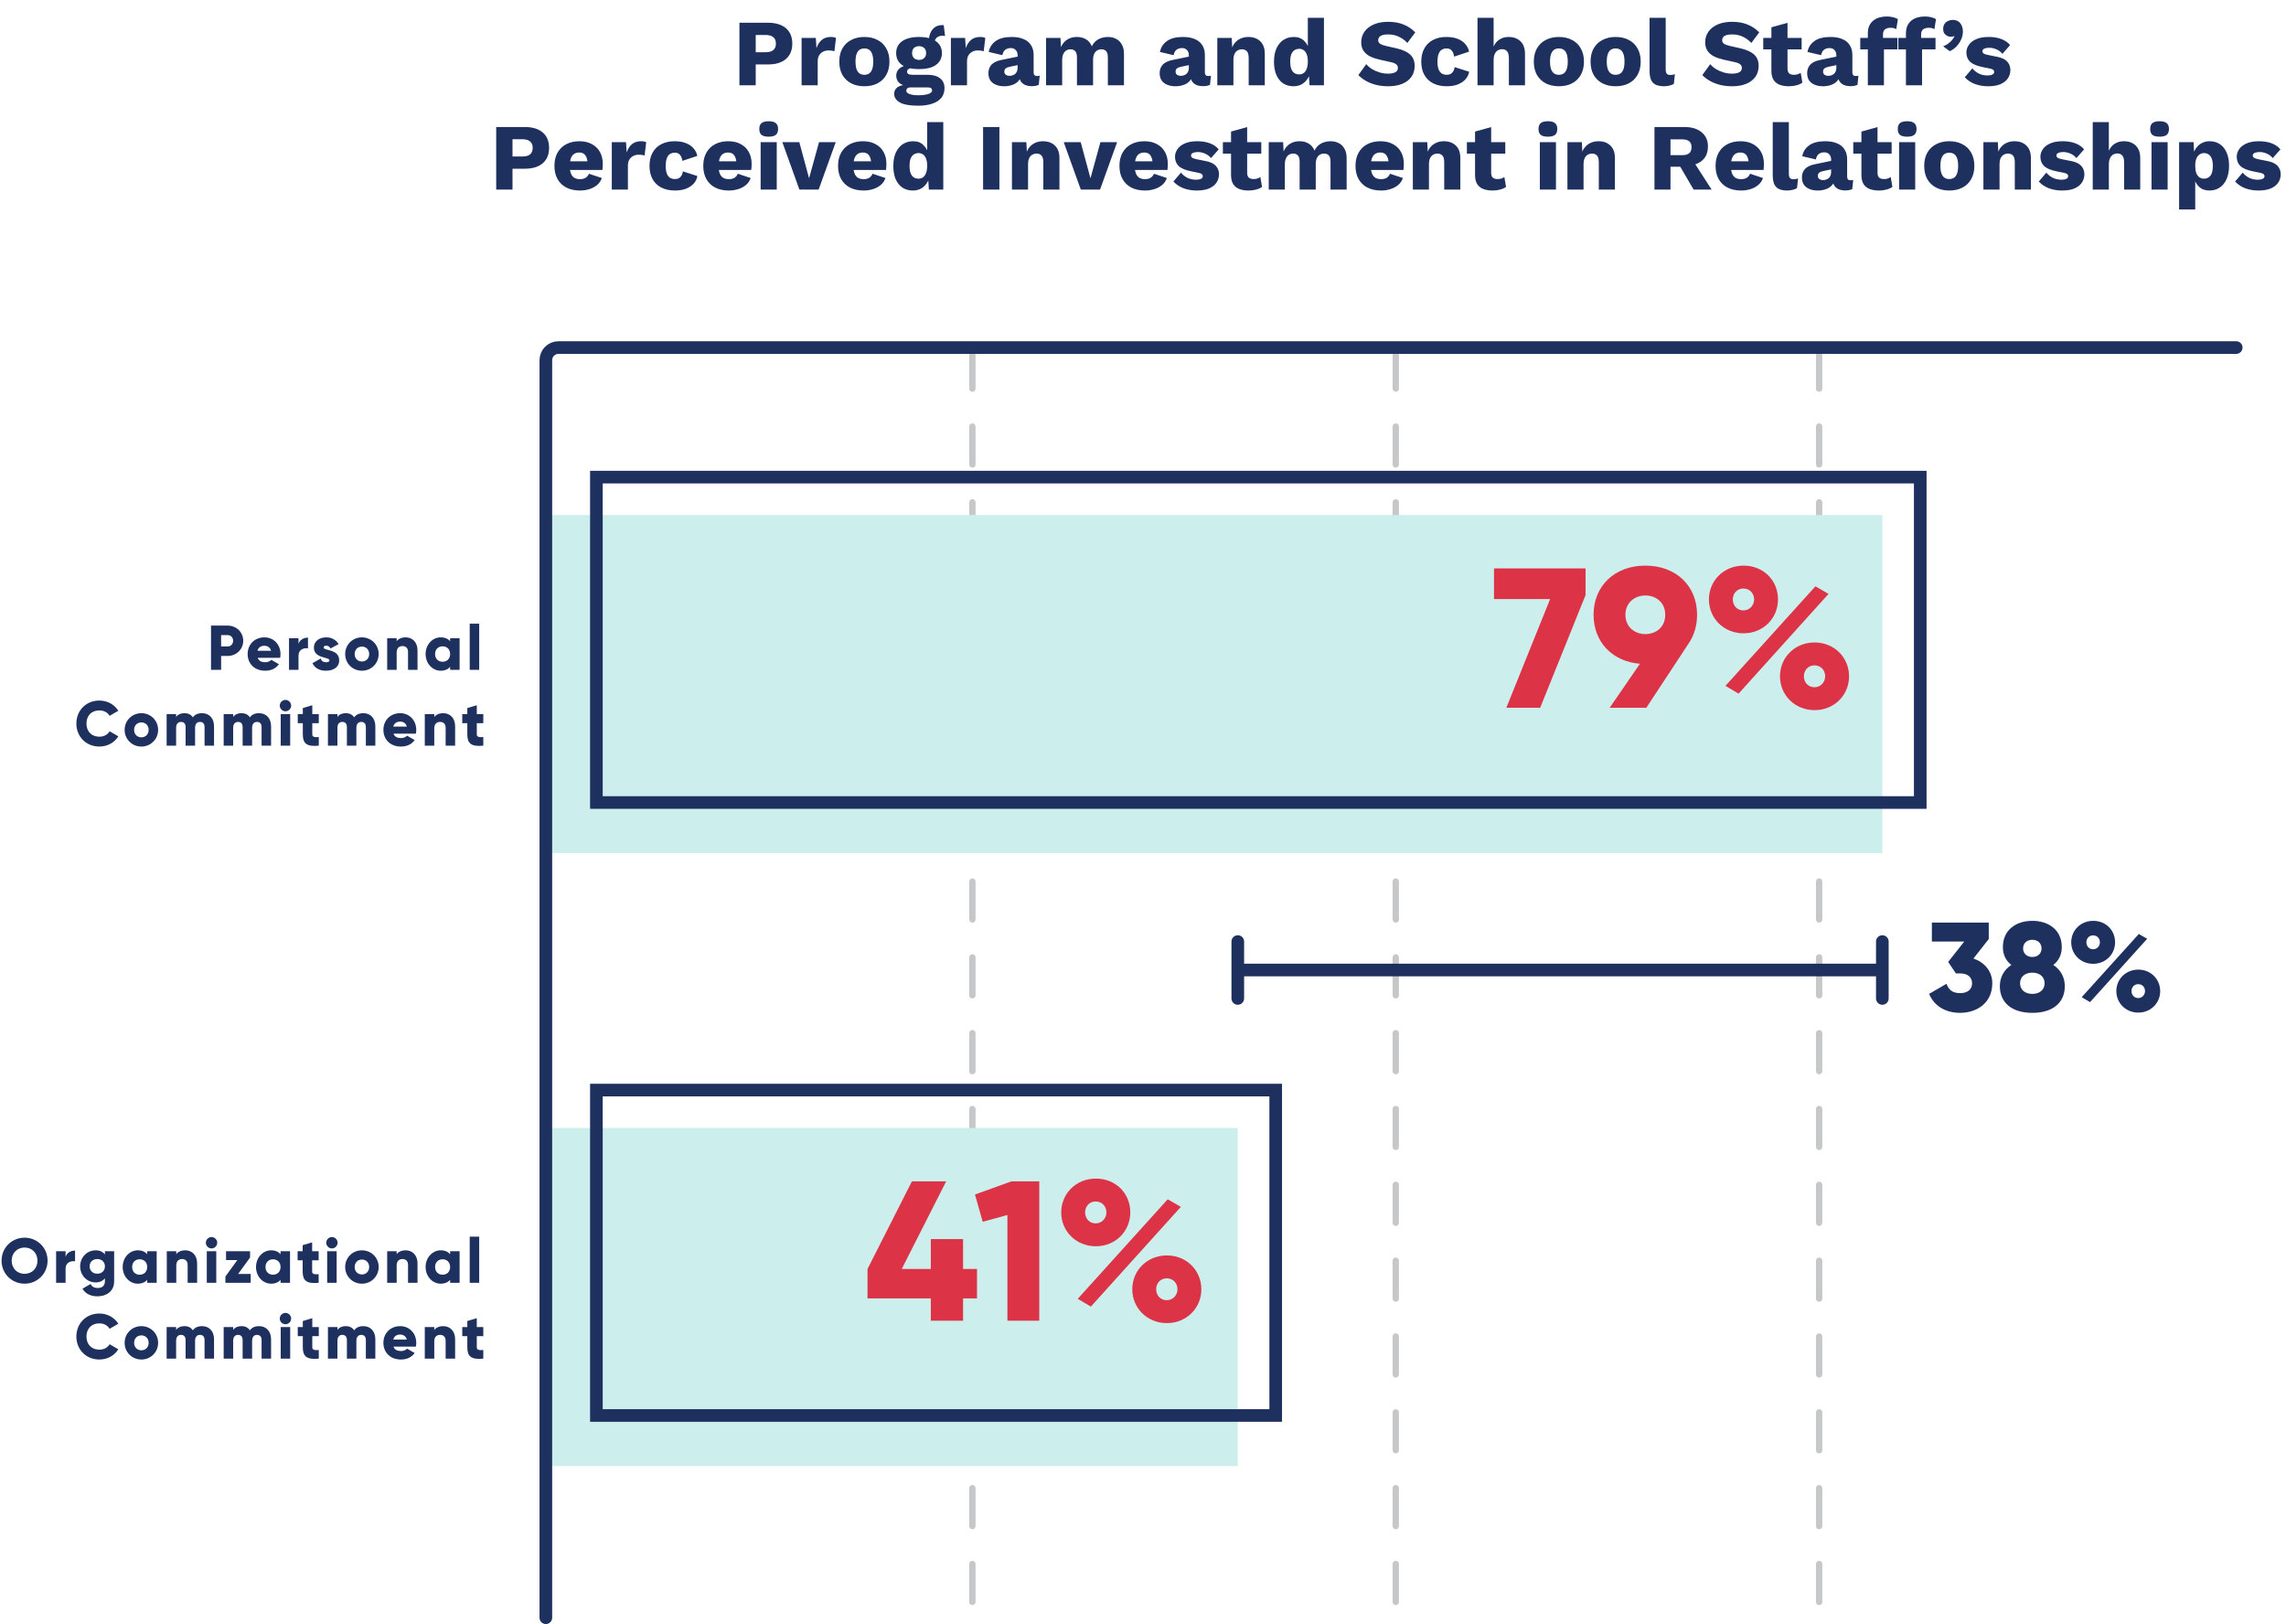 <?xml version="1.0" encoding="UTF-8"?>
<svg preserveAspectRatio="xMidYMid slice" xmlns="http://www.w3.org/2000/svg" width="480px" height="341px" viewBox="0 0 724 514" fill="none">
  <path d="M243.356 7.2C244.976 7.2 246.356 7.46 247.496 7.98C248.636 8.5 249.506 9.25 250.106 10.23C250.706 11.21 251.006 12.4 251.006 13.8C251.006 15.2 250.706 16.39 250.106 17.37C249.506 18.35 248.636 19.1 247.496 19.62C246.356 20.14 244.976 20.4 243.356 20.4H239.426V27H234.266V7.2H243.356ZM242.546 16.53C243.626 16.53 244.436 16.31 244.976 15.87C245.536 15.41 245.816 14.72 245.816 13.8C245.816 12.88 245.536 12.2 244.976 11.76C244.436 11.3 243.626 11.07 242.546 11.07H239.426V16.53H242.546ZM253.945 27V12H258.445L258.655 15.24C259.035 14.12 259.595 13.25 260.335 12.63C261.095 12.01 262.055 11.7 263.215 11.7C263.595 11.7 263.915 11.73 264.175 11.79C264.455 11.85 264.675 11.93 264.835 12.03L264.325 16.23C264.125 16.15 263.865 16.09 263.545 16.05C263.245 15.99 262.875 15.96 262.435 15.96C261.835 15.96 261.275 16.09 260.755 16.35C260.235 16.61 259.815 17 259.495 17.52C259.195 18.02 259.045 18.66 259.045 19.44V27H253.945ZM273.8 11.7C275.38 11.7 276.76 12.01 277.94 12.63C279.14 13.23 280.07 14.12 280.73 15.3C281.41 16.46 281.75 17.86 281.75 19.5C281.75 21.14 281.41 22.55 280.73 23.73C280.07 24.89 279.14 25.78 277.94 26.4C276.76 27 275.38 27.3 273.8 27.3C272.26 27.3 270.89 27 269.69 26.4C268.49 25.78 267.55 24.89 266.87 23.73C266.21 22.55 265.88 21.14 265.88 19.5C265.88 17.86 266.21 16.46 266.87 15.3C267.55 14.12 268.49 13.23 269.69 12.63C270.89 12.01 272.26 11.7 273.8 11.7ZM273.8 15.33C273.22 15.33 272.72 15.47 272.3 15.75C271.88 16.03 271.56 16.48 271.34 17.1C271.12 17.72 271.01 18.52 271.01 19.5C271.01 20.48 271.12 21.28 271.34 21.9C271.56 22.5 271.88 22.95 272.3 23.25C272.72 23.53 273.22 23.67 273.8 23.67C274.4 23.67 274.91 23.53 275.33 23.25C275.75 22.95 276.07 22.5 276.29 21.9C276.51 21.28 276.62 20.48 276.62 19.5C276.62 18.52 276.51 17.72 276.29 17.1C276.07 16.48 275.75 16.03 275.33 15.75C274.91 15.47 274.4 15.33 273.8 15.33ZM298.934 7.98L299.354 11.4C299.234 11.36 299.114 11.34 298.994 11.34C298.874 11.32 298.754 11.31 298.634 11.31C297.754 11.31 297.094 11.53 296.654 11.97C296.234 12.39 296.024 12.92 296.024 13.56L294.224 12.9C294.224 12.08 294.374 11.29 294.674 10.53C294.974 9.77 295.434 9.15 296.054 8.67C296.694 8.19 297.494 7.95 298.454 7.95C298.514 7.95 298.584 7.95 298.664 7.95C298.764 7.95 298.854 7.96 298.934 7.98ZM293.774 23.67C295.514 23.67 296.844 24.04 297.764 24.78C298.704 25.5 299.174 26.54 299.174 27.9C299.174 29.14 298.834 30.17 298.154 30.99C297.474 31.81 296.514 32.42 295.274 32.82C294.054 33.24 292.604 33.45 290.924 33.45C288.204 33.45 286.244 33.11 285.044 32.43C283.844 31.75 283.244 30.83 283.244 29.67C283.244 28.83 283.584 28.15 284.264 27.63C284.944 27.11 286.074 26.83 287.654 26.79L287.534 27.27C286.314 27.11 285.404 26.75 284.804 26.19C284.204 25.63 283.904 24.87 283.904 23.91C283.904 22.95 284.284 22.17 285.044 21.57C285.804 20.97 286.814 20.64 288.074 20.58L289.934 21.45H289.454C288.674 21.49 288.124 21.62 287.804 21.84C287.484 22.06 287.324 22.33 287.324 22.65C287.324 22.99 287.464 23.25 287.744 23.43C288.024 23.59 288.444 23.67 289.004 23.67H293.774ZM290.954 30.15C291.914 30.15 292.704 30.08 293.324 29.94C293.964 29.82 294.444 29.64 294.764 29.4C295.084 29.18 295.244 28.92 295.244 28.62C295.244 28.32 295.134 28.08 294.914 27.9C294.694 27.74 294.294 27.66 293.714 27.66H288.344C287.964 27.66 287.654 27.76 287.414 27.96C287.194 28.16 287.084 28.41 287.084 28.71C287.084 29.17 287.424 29.52 288.104 29.76C288.784 30.02 289.734 30.15 290.954 30.15ZM291.134 11.7C292.654 11.7 293.954 11.9 295.034 12.3C296.114 12.7 296.934 13.28 297.494 14.04C298.074 14.78 298.364 15.7 298.364 16.8C298.364 17.88 298.074 18.8 297.494 19.56C296.934 20.32 296.114 20.9 295.034 21.3C293.954 21.68 292.654 21.87 291.134 21.87C288.754 21.87 286.944 21.43 285.704 20.55C284.484 19.67 283.874 18.42 283.874 16.8C283.874 15.7 284.154 14.78 284.714 14.04C285.294 13.28 286.124 12.7 287.204 12.3C288.284 11.9 289.594 11.7 291.134 11.7ZM291.134 14.61C290.474 14.61 289.934 14.8 289.514 15.18C289.114 15.56 288.914 16.1 288.914 16.8C288.914 17.48 289.114 18.01 289.514 18.39C289.934 18.77 290.474 18.96 291.134 18.96C291.774 18.96 292.304 18.77 292.724 18.39C293.144 18.01 293.354 17.48 293.354 16.8C293.354 16.1 293.144 15.56 292.724 15.18C292.304 14.8 291.774 14.61 291.134 14.61ZM301.201 27V12H305.701L305.911 15.24C306.291 14.12 306.851 13.25 307.591 12.63C308.351 12.01 309.311 11.7 310.471 11.7C310.851 11.7 311.171 11.73 311.431 11.79C311.711 11.85 311.931 11.93 312.091 12.03L311.581 16.23C311.381 16.15 311.121 16.09 310.801 16.05C310.501 15.99 310.131 15.96 309.691 15.96C309.091 15.96 308.531 16.09 308.011 16.35C307.491 16.61 307.071 17 306.751 17.52C306.451 18.02 306.301 18.66 306.301 19.44V27H301.201ZM322.315 17.49C322.315 16.79 322.115 16.24 321.715 15.84C321.335 15.42 320.815 15.21 320.155 15.21C319.495 15.21 318.925 15.38 318.445 15.72C317.985 16.04 317.665 16.62 317.485 17.46L313.165 16.44C313.445 15 314.185 13.85 315.385 12.99C316.585 12.13 318.275 11.7 320.455 11.7C321.915 11.7 323.155 11.92 324.175 12.36C325.215 12.78 326.005 13.42 326.545 14.28C327.105 15.12 327.385 16.16 327.385 17.4V22.89C327.385 23.67 327.735 24.06 328.435 24.06C328.795 24.06 329.085 24.02 329.305 23.94L329.005 26.85C328.405 27.13 327.675 27.27 326.815 27.27C326.035 27.27 325.345 27.15 324.745 26.91C324.145 26.65 323.675 26.27 323.335 25.77C322.995 25.25 322.825 24.6 322.825 23.82V23.64L323.395 23.43C323.395 24.29 323.135 25.01 322.615 25.59C322.115 26.17 321.455 26.6 320.635 26.88C319.835 27.16 318.995 27.3 318.115 27.3C317.095 27.3 316.205 27.14 315.445 26.82C314.685 26.5 314.095 26.04 313.675 25.44C313.275 24.82 313.075 24.06 313.075 23.16C313.075 22.08 313.395 21.19 314.035 20.49C314.695 19.77 315.725 19.27 317.125 18.99L322.795 17.82L322.765 20.52L319.885 21.12C319.285 21.24 318.835 21.42 318.535 21.66C318.255 21.88 318.115 22.22 318.115 22.68C318.115 23.12 318.275 23.45 318.595 23.67C318.915 23.89 319.295 24 319.735 24C320.075 24 320.395 23.95 320.695 23.85C321.015 23.75 321.295 23.6 321.535 23.4C321.775 23.18 321.965 22.91 322.105 22.59C322.245 22.27 322.315 21.89 322.315 21.45V17.49ZM331.318 27V12H335.878L336.028 14.91C336.508 13.85 337.178 13.05 338.038 12.51C338.918 11.97 339.928 11.7 341.068 11.7C342.188 11.7 343.158 11.95 343.978 12.45C344.798 12.95 345.408 13.69 345.808 14.67C346.128 14.01 346.538 13.46 347.038 13.02C347.558 12.58 348.148 12.25 348.808 12.03C349.468 11.81 350.148 11.7 350.848 11.7C351.848 11.7 352.728 11.9 353.488 12.3C354.248 12.68 354.848 13.27 355.288 14.07C355.748 14.85 355.978 15.83 355.978 17.01V27H350.878V18.18C350.878 17.22 350.688 16.55 350.308 16.17C349.948 15.79 349.458 15.6 348.838 15.6C348.338 15.6 347.878 15.73 347.458 15.99C347.058 16.23 346.748 16.6 346.528 17.1C346.308 17.6 346.198 18.23 346.198 18.99V27H341.098V18.18C341.098 17.22 340.908 16.55 340.528 16.17C340.148 15.79 339.658 15.6 339.058 15.6C338.598 15.6 338.158 15.72 337.738 15.96C337.338 16.2 337.018 16.58 336.778 17.1C336.538 17.6 336.418 18.26 336.418 19.08V27H331.318ZM376.514 17.49C376.514 16.79 376.314 16.24 375.914 15.84C375.534 15.42 375.014 15.21 374.354 15.21C373.694 15.21 373.124 15.38 372.644 15.72C372.184 16.04 371.864 16.62 371.684 17.46L367.364 16.44C367.644 15 368.384 13.85 369.584 12.99C370.784 12.13 372.474 11.7 374.654 11.7C376.114 11.7 377.354 11.92 378.374 12.36C379.414 12.78 380.204 13.42 380.744 14.28C381.304 15.12 381.584 16.16 381.584 17.4V22.89C381.584 23.67 381.934 24.06 382.634 24.06C382.994 24.06 383.284 24.02 383.504 23.94L383.204 26.85C382.604 27.13 381.874 27.27 381.014 27.27C380.234 27.27 379.544 27.15 378.944 26.91C378.344 26.65 377.874 26.27 377.534 25.77C377.194 25.25 377.024 24.6 377.024 23.82V23.64L377.594 23.43C377.594 24.29 377.334 25.01 376.814 25.59C376.314 26.17 375.654 26.6 374.834 26.88C374.034 27.16 373.194 27.3 372.314 27.3C371.294 27.3 370.404 27.14 369.644 26.82C368.884 26.5 368.294 26.04 367.874 25.44C367.474 24.82 367.274 24.06 367.274 23.16C367.274 22.08 367.594 21.19 368.234 20.49C368.894 19.77 369.924 19.27 371.324 18.99L376.994 17.82L376.964 20.52L374.084 21.12C373.484 21.24 373.034 21.42 372.734 21.66C372.454 21.88 372.314 22.22 372.314 22.68C372.314 23.12 372.474 23.45 372.794 23.67C373.114 23.89 373.494 24 373.934 24C374.274 24 374.594 23.95 374.894 23.85C375.214 23.75 375.494 23.6 375.734 23.4C375.974 23.18 376.164 22.91 376.304 22.59C376.444 22.27 376.514 21.89 376.514 21.45V17.49ZM385.518 27V12H390.078L390.348 17.16L389.778 16.59C389.978 15.51 390.328 14.61 390.828 13.89C391.348 13.17 391.988 12.63 392.748 12.27C393.528 11.89 394.398 11.7 395.358 11.7C396.398 11.7 397.298 11.9 398.058 12.3C398.838 12.7 399.448 13.29 399.888 14.07C400.328 14.85 400.548 15.83 400.548 17.01V27H395.448V18.36C395.448 17.32 395.248 16.6 394.848 16.2C394.448 15.8 393.938 15.6 393.318 15.6C392.838 15.6 392.388 15.72 391.968 15.96C391.548 16.18 391.218 16.54 390.978 17.04C390.738 17.54 390.618 18.21 390.618 19.05V27H385.518ZM409.641 27.3C408.401 27.3 407.311 27 406.371 26.4C405.451 25.78 404.731 24.89 404.211 23.73C403.711 22.57 403.461 21.18 403.461 19.56C403.461 17.88 403.721 16.46 404.241 15.3C404.781 14.14 405.521 13.25 406.461 12.63C407.421 12.01 408.521 11.7 409.761 11.7C411.121 11.7 412.211 12.12 413.031 12.96C413.871 13.78 414.411 14.83 414.651 16.11L414.171 16.74V5.64H419.271V27H414.711L414.381 21.9L414.981 22.35C414.861 23.35 414.551 24.22 414.051 24.96C413.571 25.7 412.951 26.28 412.191 26.7C411.451 27.1 410.601 27.3 409.641 27.3ZM411.411 23.55C411.991 23.55 412.481 23.4 412.881 23.1C413.301 22.78 413.621 22.31 413.841 21.69C414.061 21.07 414.171 20.31 414.171 19.41C414.171 18.57 414.061 17.86 413.841 17.28C413.641 16.68 413.331 16.23 412.911 15.93C412.511 15.61 412.021 15.45 411.441 15.45C410.561 15.45 409.861 15.78 409.341 16.44C408.841 17.08 408.591 18.1 408.591 19.5C408.591 20.9 408.841 21.93 409.341 22.59C409.841 23.23 410.531 23.55 411.411 23.55ZM439.614 6.9C441.454 6.9 443.074 7.19 444.474 7.77C445.894 8.33 447.124 9.16 448.164 10.26L445.674 13.59C444.814 12.69 443.884 12.02 442.884 11.58C441.904 11.12 440.784 10.89 439.524 10.89C438.784 10.89 438.184 10.97 437.724 11.13C437.264 11.29 436.934 11.51 436.734 11.79C436.534 12.07 436.434 12.39 436.434 12.75C436.434 13.17 436.624 13.53 437.004 13.83C437.404 14.11 438.044 14.35 438.924 14.55L442.254 15.3C444.234 15.76 445.684 16.43 446.604 17.31C447.524 18.19 447.984 19.36 447.984 20.82C447.984 22.22 447.624 23.41 446.904 24.39C446.184 25.35 445.194 26.08 443.934 26.58C442.674 27.06 441.234 27.3 439.614 27.3C438.294 27.3 437.034 27.16 435.834 26.88C434.634 26.58 433.554 26.16 432.594 25.62C431.634 25.08 430.824 24.46 430.164 23.76L432.654 20.31C433.154 20.89 433.764 21.41 434.484 21.87C435.224 22.31 436.024 22.66 436.884 22.92C437.764 23.18 438.654 23.31 439.554 23.31C440.254 23.31 440.834 23.24 441.294 23.1C441.774 22.96 442.124 22.75 442.344 22.47C442.564 22.19 442.674 21.86 442.674 21.48C442.674 21.06 442.524 20.71 442.224 20.43C441.924 20.13 441.354 19.88 440.514 19.68L436.854 18.87C435.734 18.61 434.734 18.27 433.854 17.85C432.994 17.41 432.314 16.83 431.814 16.11C431.314 15.37 431.064 14.45 431.064 13.35C431.064 12.11 431.404 11.01 432.084 10.05C432.764 9.07 433.744 8.3 435.024 7.74C436.304 7.18 437.834 6.9 439.614 6.9ZM457.96 11.7C459.48 11.7 460.74 11.92 461.74 12.36C462.76 12.78 463.55 13.35 464.11 14.07C464.69 14.77 465.05 15.53 465.19 16.35L460.48 17.91C460.34 17.05 460.08 16.41 459.7 15.99C459.34 15.55 458.81 15.33 458.11 15.33C457.47 15.33 456.93 15.48 456.49 15.78C456.07 16.06 455.75 16.52 455.53 17.16C455.31 17.78 455.2 18.58 455.2 19.56C455.2 20.54 455.32 21.34 455.56 21.96C455.8 22.56 456.14 23 456.58 23.28C457.02 23.54 457.54 23.67 458.14 23.67C458.64 23.67 459.05 23.58 459.37 23.4C459.71 23.2 459.99 22.92 460.21 22.56C460.43 22.2 460.57 21.76 460.63 21.24L465.22 22.71C465.08 23.59 464.7 24.38 464.08 25.08C463.48 25.76 462.68 26.3 461.68 26.7C460.68 27.1 459.51 27.3 458.17 27.3C456.53 27.3 455.1 27 453.88 26.4C452.66 25.78 451.72 24.89 451.06 23.73C450.4 22.55 450.07 21.14 450.07 19.5C450.07 17.86 450.4 16.46 451.06 15.3C451.72 14.12 452.64 13.23 453.82 12.63C455.02 12.01 456.4 11.7 457.96 11.7ZM467.871 27V5.64H472.971V14.73C473.411 13.73 474.041 12.98 474.861 12.48C475.681 11.96 476.631 11.7 477.711 11.7C478.751 11.7 479.651 11.9 480.411 12.3C481.191 12.7 481.801 13.29 482.241 14.07C482.681 14.85 482.901 15.83 482.901 17.01V27H477.801V18.42C477.801 17.34 477.601 16.6 477.201 16.2C476.821 15.78 476.311 15.57 475.671 15.57C475.191 15.57 474.741 15.69 474.321 15.93C473.901 16.17 473.571 16.55 473.331 17.07C473.091 17.59 472.971 18.27 472.971 19.11V27H467.871ZM493.615 11.7C495.195 11.7 496.575 12.01 497.755 12.63C498.955 13.23 499.885 14.12 500.545 15.3C501.225 16.46 501.565 17.86 501.565 19.5C501.565 21.14 501.225 22.55 500.545 23.73C499.885 24.89 498.955 25.78 497.755 26.4C496.575 27 495.195 27.3 493.615 27.3C492.075 27.3 490.705 27 489.505 26.4C488.305 25.78 487.365 24.89 486.685 23.73C486.025 22.55 485.695 21.14 485.695 19.5C485.695 17.86 486.025 16.46 486.685 15.3C487.365 14.12 488.305 13.23 489.505 12.63C490.705 12.01 492.075 11.7 493.615 11.7ZM493.615 15.33C493.035 15.33 492.535 15.47 492.115 15.75C491.695 16.03 491.375 16.48 491.155 17.1C490.935 17.72 490.825 18.52 490.825 19.5C490.825 20.48 490.935 21.28 491.155 21.9C491.375 22.5 491.695 22.95 492.115 23.25C492.535 23.53 493.035 23.67 493.615 23.67C494.215 23.67 494.725 23.53 495.145 23.25C495.565 22.95 495.885 22.5 496.105 21.9C496.325 21.28 496.435 20.48 496.435 19.5C496.435 18.52 496.325 17.72 496.105 17.1C495.885 16.48 495.565 16.03 495.145 15.75C494.725 15.47 494.215 15.33 493.615 15.33ZM511.574 11.7C513.154 11.7 514.534 12.01 515.714 12.63C516.914 13.23 517.844 14.12 518.504 15.3C519.184 16.46 519.524 17.86 519.524 19.5C519.524 21.14 519.184 22.55 518.504 23.73C517.844 24.89 516.914 25.78 515.714 26.4C514.534 27 513.154 27.3 511.574 27.3C510.034 27.3 508.664 27 507.464 26.4C506.264 25.78 505.324 24.89 504.644 23.73C503.984 22.55 503.654 21.14 503.654 19.5C503.654 17.86 503.984 16.46 504.644 15.3C505.324 14.12 506.264 13.23 507.464 12.63C508.664 12.01 510.034 11.7 511.574 11.7ZM511.574 15.33C510.994 15.33 510.494 15.47 510.074 15.75C509.654 16.03 509.334 16.48 509.114 17.1C508.894 17.72 508.784 18.52 508.784 19.5C508.784 20.48 508.894 21.28 509.114 21.9C509.334 22.5 509.654 22.95 510.074 23.25C510.494 23.53 510.994 23.67 511.574 23.67C512.174 23.67 512.684 23.53 513.104 23.25C513.524 22.95 513.844 22.5 514.064 21.9C514.284 21.28 514.394 20.48 514.394 19.5C514.394 18.52 514.284 17.72 514.064 17.1C513.844 16.48 513.524 16.03 513.104 15.75C512.684 15.47 512.174 15.33 511.574 15.33ZM527.433 5.64V21.9C527.433 22.56 527.543 23.03 527.763 23.31C527.983 23.59 528.353 23.73 528.873 23.73C529.173 23.73 529.423 23.71 529.623 23.67C529.823 23.63 530.063 23.57 530.343 23.49L530.013 26.55C529.653 26.77 529.183 26.95 528.603 27.09C528.023 27.23 527.453 27.3 526.893 27.3C525.293 27.3 524.133 26.93 523.413 26.19C522.693 25.45 522.333 24.24 522.333 22.56V5.64H527.433ZM548.481 6.9C550.321 6.9 551.941 7.19 553.341 7.77C554.761 8.33 555.991 9.16 557.031 10.26L554.541 13.59C553.681 12.69 552.751 12.02 551.751 11.58C550.771 11.12 549.651 10.89 548.391 10.89C547.651 10.89 547.051 10.97 546.591 11.13C546.131 11.29 545.801 11.51 545.601 11.79C545.401 12.07 545.301 12.39 545.301 12.75C545.301 13.17 545.491 13.53 545.871 13.83C546.271 14.11 546.911 14.35 547.791 14.55L551.121 15.3C553.101 15.76 554.551 16.43 555.471 17.31C556.391 18.19 556.851 19.36 556.851 20.82C556.851 22.22 556.491 23.41 555.771 24.39C555.051 25.35 554.061 26.08 552.801 26.58C551.541 27.06 550.101 27.3 548.481 27.3C547.161 27.3 545.901 27.16 544.701 26.88C543.501 26.58 542.421 26.16 541.461 25.62C540.501 25.08 539.691 24.46 539.031 23.76L541.521 20.31C542.021 20.89 542.631 21.41 543.351 21.87C544.091 22.31 544.891 22.66 545.751 22.92C546.631 23.18 547.521 23.31 548.421 23.31C549.121 23.31 549.701 23.24 550.161 23.1C550.641 22.96 550.991 22.75 551.211 22.47C551.431 22.19 551.541 21.86 551.541 21.48C551.541 21.06 551.391 20.71 551.091 20.43C550.791 20.13 550.221 19.88 549.381 19.68L545.721 18.87C544.601 18.61 543.601 18.27 542.721 17.85C541.861 17.41 541.181 16.83 540.681 16.11C540.181 15.37 539.931 14.45 539.931 13.35C539.931 12.11 540.271 11.01 540.951 10.05C541.631 9.07 542.611 8.3 543.891 7.74C545.171 7.18 546.701 6.9 548.481 6.9ZM565.987 7.23V21.66C565.987 22.38 566.157 22.9 566.497 23.22C566.857 23.52 567.347 23.67 567.967 23.67C568.447 23.67 568.857 23.62 569.197 23.52C569.557 23.4 569.877 23.23 570.157 23.01L570.697 26.16C570.197 26.52 569.567 26.8 568.807 27C568.047 27.2 567.267 27.3 566.467 27.3C565.327 27.3 564.337 27.14 563.497 26.82C562.677 26.5 562.037 25.99 561.577 25.29C561.137 24.59 560.907 23.66 560.887 22.5V8.64L565.987 7.23ZM570.457 12V15.63H558.307V12H570.457ZM581.446 17.49C581.446 16.79 581.246 16.24 580.846 15.84C580.466 15.42 579.946 15.21 579.286 15.21C578.626 15.21 578.056 15.38 577.576 15.72C577.116 16.04 576.796 16.62 576.616 17.46L572.296 16.44C572.576 15 573.316 13.85 574.516 12.99C575.716 12.13 577.406 11.7 579.586 11.7C581.046 11.7 582.286 11.92 583.306 12.36C584.346 12.78 585.136 13.42 585.676 14.28C586.236 15.12 586.516 16.16 586.516 17.4V22.89C586.516 23.67 586.866 24.06 587.566 24.06C587.926 24.06 588.216 24.02 588.436 23.94L588.136 26.85C587.536 27.13 586.806 27.27 585.946 27.27C585.166 27.27 584.476 27.15 583.876 26.91C583.276 26.65 582.806 26.27 582.466 25.77C582.126 25.25 581.956 24.6 581.956 23.82V23.64L582.526 23.43C582.526 24.29 582.266 25.01 581.746 25.59C581.246 26.17 580.586 26.6 579.766 26.88C578.966 27.16 578.126 27.3 577.246 27.3C576.226 27.3 575.336 27.14 574.576 26.82C573.816 26.5 573.226 26.04 572.806 25.44C572.406 24.82 572.206 24.06 572.206 23.16C572.206 22.08 572.526 21.19 573.166 20.49C573.826 19.77 574.856 19.27 576.256 18.99L581.926 17.82L581.896 20.52L579.016 21.12C578.416 21.24 577.966 21.42 577.666 21.66C577.386 21.88 577.246 22.22 577.246 22.68C577.246 23.12 577.406 23.45 577.726 23.67C578.046 23.89 578.426 24 578.866 24C579.206 24 579.526 23.95 579.826 23.85C580.146 23.75 580.426 23.6 580.666 23.4C580.906 23.18 581.096 22.91 581.236 22.59C581.376 22.27 581.446 21.89 581.446 21.45V17.49ZM597.381 5.22C598.201 5.22 598.921 5.31 599.541 5.49C600.161 5.65 600.621 5.84 600.921 6.06L600.411 9.24C600.191 9.1 599.941 8.99 599.661 8.91C599.381 8.83 599.031 8.79 598.611 8.79C597.911 8.79 597.331 8.95 596.871 9.27C596.431 9.59 596.211 10.15 596.211 10.95V12.9L596.511 13.74V27H591.411V10.62C591.411 9.66 591.561 8.84 591.861 8.16C592.181 7.48 592.621 6.92 593.181 6.48C593.741 6.04 594.381 5.72 595.101 5.52C595.821 5.32 596.581 5.22 597.381 5.22ZM600.771 12V15.63H589.011V12H600.771ZM609.441 5.22C610.261 5.22 610.981 5.31 611.601 5.49C612.221 5.65 612.681 5.84 612.981 6.06L612.471 9.24C612.251 9.1 612.001 8.99 611.721 8.91C611.441 8.83 611.091 8.79 610.671 8.79C609.971 8.79 609.391 8.95 608.931 9.27C608.491 9.59 608.271 10.15 608.271 10.95V12.9L608.571 13.74V27H603.471V10.62C603.471 9.66 603.621 8.84 603.921 8.16C604.241 7.48 604.681 6.92 605.241 6.48C605.801 6.04 606.441 5.72 607.161 5.52C607.881 5.32 608.641 5.22 609.441 5.22ZM612.831 12V15.63H601.071V12H612.831ZM618.256 6.3C618.996 6.3 619.606 6.47 620.086 6.81C620.566 7.15 620.916 7.6 621.136 8.16C621.376 8.7 621.496 9.31 621.496 9.99C621.496 10.89 621.296 11.76 620.896 12.6C620.516 13.42 620.006 14.15 619.366 14.79C618.746 15.41 618.066 15.88 617.326 16.2L615.256 14.67C615.816 14.45 616.326 14.17 616.786 13.83C617.266 13.49 617.676 13.12 618.016 12.72C618.376 12.32 618.646 11.91 618.826 11.49L618.676 11.4C618.576 11.48 618.446 11.54 618.286 11.58C618.126 11.62 617.916 11.64 617.656 11.64C617.296 11.64 616.926 11.55 616.546 11.37C616.186 11.19 615.876 10.92 615.616 10.56C615.376 10.2 615.256 9.74 615.256 9.18C615.256 8.54 615.396 8.01 615.676 7.59C615.956 7.17 616.326 6.85 616.786 6.63C617.246 6.41 617.736 6.3 618.256 6.3ZM629.474 27.3C627.974 27.3 626.574 27.06 625.274 26.58C623.994 26.08 622.934 25.37 622.094 24.45L624.494 21.63C624.994 22.27 625.654 22.81 626.474 23.25C627.314 23.67 628.244 23.88 629.264 23.88C629.884 23.88 630.394 23.79 630.794 23.61C631.194 23.43 631.394 23.15 631.394 22.77C631.394 22.49 631.294 22.27 631.094 22.11C630.894 21.93 630.494 21.78 629.894 21.66L627.794 21.24C625.914 20.86 624.574 20.3 623.774 19.56C622.994 18.8 622.604 17.81 622.604 16.59C622.604 15.77 622.854 14.99 623.354 14.25C623.854 13.49 624.624 12.88 625.664 12.42C626.704 11.94 628.034 11.7 629.654 11.7C631.174 11.7 632.514 11.92 633.674 12.36C634.834 12.8 635.754 13.44 636.434 14.28L634.004 17.04C633.524 16.44 632.904 15.97 632.144 15.63C631.384 15.29 630.624 15.12 629.864 15.12C629.384 15.12 628.974 15.17 628.634 15.27C628.314 15.35 628.074 15.47 627.914 15.63C627.754 15.79 627.674 15.99 627.674 16.23C627.674 16.49 627.794 16.72 628.034 16.92C628.294 17.1 628.764 17.26 629.444 17.4L632.174 17.94C633.714 18.22 634.824 18.73 635.504 19.47C636.184 20.21 636.524 21.1 636.524 22.14C636.524 23.12 636.264 24 635.744 24.78C635.224 25.56 634.444 26.18 633.404 26.64C632.364 27.08 631.054 27.3 629.474 27.3ZM166.379 40.2C167.999 40.2 169.379 40.46 170.519 40.98C171.659 41.5 172.529 42.25 173.129 43.23C173.729 44.21 174.029 45.4 174.029 46.8C174.029 48.2 173.729 49.39 173.129 50.37C172.529 51.35 171.659 52.1 170.519 52.62C169.379 53.14 167.999 53.4 166.379 53.4H162.449V60H157.289V40.2H166.379ZM165.569 49.53C166.649 49.53 167.459 49.31 167.999 48.87C168.559 48.41 168.839 47.72 168.839 46.8C168.839 45.88 168.559 45.2 167.999 44.76C167.459 44.3 166.649 44.07 165.569 44.07H162.449V49.53H165.569ZM183.819 60.3C182.159 60.3 180.719 59.99 179.499 59.37C178.299 58.75 177.369 57.86 176.709 56.7C176.049 55.54 175.719 54.14 175.719 52.5C175.719 50.86 176.049 49.46 176.709 48.3C177.369 47.14 178.289 46.25 179.469 45.63C180.669 45.01 182.039 44.7 183.579 44.7C185.159 44.7 186.499 45.01 187.599 45.63C188.719 46.23 189.569 47.07 190.149 48.15C190.729 49.21 191.019 50.43 191.019 51.81C191.019 52.17 191.009 52.53 190.989 52.89C190.969 53.25 190.939 53.55 190.899 53.79H179.019V51.06H188.649L186.219 51.99C186.219 50.79 185.999 49.87 185.559 49.23C185.139 48.59 184.479 48.27 183.579 48.27C182.939 48.27 182.389 48.42 181.929 48.72C181.489 49.02 181.149 49.49 180.909 50.13C180.689 50.77 180.579 51.59 180.579 52.59C180.579 53.57 180.709 54.37 180.969 54.99C181.229 55.59 181.599 56.03 182.079 56.31C182.559 56.57 183.139 56.7 183.819 56.7C184.579 56.7 185.179 56.55 185.619 56.25C186.079 55.95 186.419 55.53 186.639 54.99L190.719 56.34C190.439 57.2 189.949 57.93 189.249 58.53C188.569 59.11 187.749 59.55 186.789 59.85C185.849 60.15 184.859 60.3 183.819 60.3ZM193.872 60V45H198.372L198.582 48.24C198.962 47.12 199.522 46.25 200.262 45.63C201.022 45.01 201.982 44.7 203.142 44.7C203.522 44.7 203.842 44.73 204.102 44.79C204.382 44.85 204.602 44.93 204.762 45.03L204.252 49.23C204.052 49.15 203.792 49.09 203.472 49.05C203.172 48.99 202.802 48.96 202.362 48.96C201.762 48.96 201.202 49.09 200.682 49.35C200.162 49.61 199.742 50 199.422 50.52C199.122 51.02 198.972 51.66 198.972 52.44V60H193.872ZM213.697 44.7C215.217 44.7 216.477 44.92 217.477 45.36C218.497 45.78 219.287 46.35 219.847 47.07C220.427 47.77 220.787 48.53 220.927 49.35L216.217 50.91C216.077 50.05 215.817 49.41 215.437 48.99C215.077 48.55 214.547 48.33 213.847 48.33C213.207 48.33 212.667 48.48 212.227 48.78C211.807 49.06 211.487 49.52 211.267 50.16C211.047 50.78 210.937 51.58 210.937 52.56C210.937 53.54 211.057 54.34 211.297 54.96C211.537 55.56 211.877 56 212.317 56.28C212.757 56.54 213.277 56.67 213.877 56.67C214.377 56.67 214.787 56.58 215.107 56.4C215.447 56.2 215.727 55.92 215.947 55.56C216.167 55.2 216.307 54.76 216.367 54.24L220.957 55.71C220.817 56.59 220.437 57.38 219.817 58.08C219.217 58.76 218.417 59.3 217.417 59.7C216.417 60.1 215.247 60.3 213.907 60.3C212.267 60.3 210.837 60 209.617 59.4C208.397 58.78 207.457 57.89 206.797 56.73C206.137 55.55 205.807 54.14 205.807 52.5C205.807 50.86 206.137 49.46 206.797 48.3C207.457 47.12 208.377 46.23 209.557 45.63C210.757 45.01 212.137 44.7 213.697 44.7ZM230.928 60.3C229.268 60.3 227.828 59.99 226.608 59.37C225.408 58.75 224.478 57.86 223.818 56.7C223.158 55.54 222.828 54.14 222.828 52.5C222.828 50.86 223.158 49.46 223.818 48.3C224.478 47.14 225.398 46.25 226.578 45.63C227.778 45.01 229.148 44.7 230.688 44.7C232.268 44.7 233.608 45.01 234.708 45.63C235.828 46.23 236.678 47.07 237.258 48.15C237.838 49.21 238.128 50.43 238.128 51.81C238.128 52.17 238.118 52.53 238.098 52.89C238.078 53.25 238.048 53.55 238.008 53.79H226.128V51.06H235.758L233.328 51.99C233.328 50.79 233.108 49.87 232.668 49.23C232.248 48.59 231.588 48.27 230.688 48.27C230.048 48.27 229.498 48.42 229.038 48.72C228.598 49.02 228.258 49.49 228.018 50.13C227.798 50.77 227.688 51.59 227.688 52.59C227.688 53.57 227.818 54.37 228.078 54.99C228.338 55.59 228.708 56.03 229.188 56.31C229.668 56.57 230.248 56.7 230.928 56.7C231.688 56.7 232.288 56.55 232.728 56.25C233.188 55.95 233.528 55.53 233.748 54.99L237.828 56.34C237.548 57.2 237.058 57.93 236.358 58.53C235.678 59.11 234.858 59.55 233.898 59.85C232.958 60.15 231.968 60.3 230.928 60.3ZM243.531 43.26C242.491 43.26 241.731 43.07 241.251 42.69C240.791 42.29 240.561 41.67 240.561 40.83C240.561 39.97 240.791 39.35 241.251 38.97C241.731 38.57 242.491 38.37 243.531 38.37C244.551 38.37 245.301 38.57 245.781 38.97C246.261 39.35 246.501 39.97 246.501 40.83C246.501 41.67 246.261 42.29 245.781 42.69C245.301 43.07 244.551 43.26 243.531 43.26ZM246.081 45V60H240.981V45H246.081ZM259.462 45H264.742L259.342 60H253.252L247.852 45H253.222L256.312 56.43L259.462 45ZM273.585 60.3C271.925 60.3 270.485 59.99 269.265 59.37C268.065 58.75 267.135 57.86 266.475 56.7C265.815 55.54 265.485 54.14 265.485 52.5C265.485 50.86 265.815 49.46 266.475 48.3C267.135 47.14 268.055 46.25 269.235 45.63C270.435 45.01 271.805 44.7 273.345 44.7C274.925 44.7 276.265 45.01 277.365 45.63C278.485 46.23 279.335 47.07 279.915 48.15C280.495 49.21 280.785 50.43 280.785 51.81C280.785 52.17 280.775 52.53 280.755 52.89C280.735 53.25 280.705 53.55 280.665 53.79H268.785V51.06H278.415L275.985 51.99C275.985 50.79 275.765 49.87 275.325 49.23C274.905 48.59 274.245 48.27 273.345 48.27C272.705 48.27 272.155 48.42 271.695 48.72C271.255 49.02 270.915 49.49 270.675 50.13C270.455 50.77 270.345 51.59 270.345 52.59C270.345 53.57 270.475 54.37 270.735 54.99C270.995 55.59 271.365 56.03 271.845 56.31C272.325 56.57 272.905 56.7 273.585 56.7C274.345 56.7 274.945 56.55 275.385 56.25C275.845 55.95 276.185 55.53 276.405 54.99L280.485 56.34C280.205 57.2 279.715 57.93 279.015 58.53C278.335 59.11 277.515 59.55 276.555 59.85C275.615 60.15 274.625 60.3 273.585 60.3ZM289.158 60.3C287.918 60.3 286.828 60 285.888 59.4C284.968 58.78 284.248 57.89 283.728 56.73C283.228 55.57 282.978 54.18 282.978 52.56C282.978 50.88 283.238 49.46 283.758 48.3C284.298 47.14 285.038 46.25 285.978 45.63C286.938 45.01 288.038 44.7 289.278 44.7C290.638 44.7 291.728 45.12 292.548 45.96C293.388 46.78 293.928 47.83 294.168 49.11L293.688 49.74V38.64H298.788V60H294.228L293.898 54.9L294.498 55.35C294.378 56.35 294.068 57.22 293.568 57.96C293.088 58.7 292.468 59.28 291.708 59.7C290.968 60.1 290.118 60.3 289.158 60.3ZM290.928 56.55C291.508 56.55 291.998 56.4 292.398 56.1C292.818 55.78 293.138 55.31 293.358 54.69C293.578 54.07 293.688 53.31 293.688 52.41C293.688 51.57 293.578 50.86 293.358 50.28C293.158 49.68 292.848 49.23 292.428 48.93C292.028 48.61 291.538 48.45 290.958 48.45C290.078 48.45 289.378 48.78 288.858 49.44C288.358 50.08 288.108 51.1 288.108 52.5C288.108 53.9 288.358 54.93 288.858 55.59C289.358 56.23 290.048 56.55 290.928 56.55ZM316.55 40.2V60H311.39V40.2H316.55ZM320.522 60V45H325.082L325.352 50.16L324.782 49.59C324.982 48.51 325.332 47.61 325.832 46.89C326.352 46.17 326.992 45.63 327.752 45.27C328.532 44.89 329.402 44.7 330.362 44.7C331.402 44.7 332.302 44.9 333.062 45.3C333.842 45.7 334.452 46.29 334.892 47.07C335.332 47.85 335.552 48.83 335.552 50.01V60H330.452V51.36C330.452 50.32 330.252 49.6 329.852 49.2C329.452 48.8 328.942 48.6 328.322 48.6C327.842 48.6 327.392 48.72 326.972 48.96C326.552 49.18 326.222 49.54 325.982 50.04C325.742 50.54 325.622 51.21 325.622 52.05V60H320.522ZM348.524 45H353.804L348.404 60H342.314L336.914 45H342.284L345.374 56.43L348.524 45ZM362.647 60.3C360.987 60.3 359.547 59.99 358.327 59.37C357.127 58.75 356.197 57.86 355.537 56.7C354.877 55.54 354.547 54.14 354.547 52.5C354.547 50.86 354.877 49.46 355.537 48.3C356.197 47.14 357.117 46.25 358.297 45.63C359.497 45.01 360.867 44.7 362.407 44.7C363.987 44.7 365.327 45.01 366.427 45.63C367.547 46.23 368.397 47.07 368.977 48.15C369.557 49.21 369.847 50.43 369.847 51.81C369.847 52.17 369.837 52.53 369.817 52.89C369.797 53.25 369.767 53.55 369.727 53.79H357.847V51.06H367.477L365.047 51.99C365.047 50.79 364.827 49.87 364.387 49.23C363.967 48.59 363.307 48.27 362.407 48.27C361.767 48.27 361.217 48.42 360.757 48.72C360.317 49.02 359.977 49.49 359.737 50.13C359.517 50.77 359.407 51.59 359.407 52.59C359.407 53.57 359.537 54.37 359.797 54.99C360.057 55.59 360.427 56.03 360.907 56.31C361.387 56.57 361.967 56.7 362.647 56.7C363.407 56.7 364.007 56.55 364.447 56.25C364.907 55.95 365.247 55.53 365.467 54.99L369.547 56.34C369.267 57.2 368.777 57.93 368.077 58.53C367.397 59.11 366.577 59.55 365.617 59.85C364.677 60.15 363.687 60.3 362.647 60.3ZM379 60.3C377.5 60.3 376.1 60.06 374.8 59.58C373.52 59.08 372.46 58.37 371.62 57.45L374.02 54.63C374.52 55.27 375.18 55.81 376 56.25C376.84 56.67 377.77 56.88 378.79 56.88C379.41 56.88 379.92 56.79 380.32 56.61C380.72 56.43 380.92 56.15 380.92 55.77C380.92 55.49 380.82 55.27 380.62 55.11C380.42 54.93 380.02 54.78 379.42 54.66L377.32 54.24C375.44 53.86 374.1 53.3 373.3 52.56C372.52 51.8 372.13 50.81 372.13 49.59C372.13 48.77 372.38 47.99 372.88 47.25C373.38 46.49 374.15 45.88 375.19 45.42C376.23 44.94 377.56 44.7 379.18 44.7C380.7 44.7 382.04 44.92 383.2 45.36C384.36 45.8 385.28 46.44 385.96 47.28L383.53 50.04C383.05 49.44 382.43 48.97 381.67 48.63C380.91 48.29 380.15 48.12 379.39 48.12C378.91 48.12 378.5 48.17 378.16 48.27C377.84 48.35 377.6 48.47 377.44 48.63C377.28 48.79 377.2 48.99 377.2 49.23C377.2 49.49 377.32 49.72 377.56 49.92C377.82 50.1 378.29 50.26 378.97 50.4L381.7 50.94C383.24 51.22 384.35 51.73 385.03 52.47C385.71 53.21 386.05 54.1 386.05 55.14C386.05 56.12 385.79 57 385.27 57.78C384.75 58.56 383.97 59.18 382.93 59.64C381.89 60.08 380.58 60.3 379 60.3ZM394.966 40.23V54.66C394.966 55.38 395.136 55.9 395.476 56.22C395.836 56.52 396.326 56.67 396.946 56.67C397.426 56.67 397.836 56.62 398.176 56.52C398.536 56.4 398.856 56.23 399.136 56.01L399.676 59.16C399.176 59.52 398.546 59.8 397.786 60C397.026 60.2 396.246 60.3 395.446 60.3C394.306 60.3 393.316 60.14 392.476 59.82C391.656 59.5 391.016 58.99 390.556 58.29C390.116 57.59 389.886 56.66 389.866 55.5V41.64L394.966 40.23ZM399.436 45V48.63H387.286V45H399.436ZM401.792 60V45H406.352L406.502 47.91C406.982 46.85 407.652 46.05 408.512 45.51C409.392 44.97 410.402 44.7 411.542 44.7C412.662 44.7 413.632 44.95 414.452 45.45C415.272 45.95 415.882 46.69 416.282 47.67C416.602 47.01 417.012 46.46 417.512 46.02C418.032 45.58 418.622 45.25 419.282 45.03C419.942 44.81 420.622 44.7 421.322 44.7C422.322 44.7 423.202 44.9 423.962 45.3C424.722 45.68 425.322 46.27 425.762 47.07C426.222 47.85 426.452 48.83 426.452 50.01V60H421.352V51.18C421.352 50.22 421.162 49.55 420.782 49.17C420.422 48.79 419.932 48.6 419.312 48.6C418.812 48.6 418.352 48.73 417.932 48.99C417.532 49.23 417.222 49.6 417.002 50.1C416.782 50.6 416.672 51.23 416.672 51.99V60H411.572V51.18C411.572 50.22 411.382 49.55 411.002 49.17C410.622 48.79 410.132 48.6 409.532 48.6C409.072 48.6 408.632 48.72 408.212 48.96C407.812 49.2 407.492 49.58 407.252 50.1C407.012 50.6 406.892 51.26 406.892 52.08V60H401.792ZM437.354 60.3C435.694 60.3 434.254 59.99 433.034 59.37C431.834 58.75 430.904 57.86 430.244 56.7C429.584 55.54 429.254 54.14 429.254 52.5C429.254 50.86 429.584 49.46 430.244 48.3C430.904 47.14 431.824 46.25 433.004 45.63C434.204 45.01 435.574 44.7 437.114 44.7C438.694 44.7 440.034 45.01 441.134 45.63C442.254 46.23 443.104 47.07 443.684 48.15C444.264 49.21 444.554 50.43 444.554 51.81C444.554 52.17 444.544 52.53 444.524 52.89C444.504 53.25 444.474 53.55 444.434 53.79H432.554V51.06H442.184L439.754 51.99C439.754 50.79 439.534 49.87 439.094 49.23C438.674 48.59 438.014 48.27 437.114 48.27C436.474 48.27 435.924 48.42 435.464 48.72C435.024 49.02 434.684 49.49 434.444 50.13C434.224 50.77 434.114 51.59 434.114 52.59C434.114 53.57 434.244 54.37 434.504 54.99C434.764 55.59 435.134 56.03 435.614 56.31C436.094 56.57 436.674 56.7 437.354 56.7C438.114 56.7 438.714 56.55 439.154 56.25C439.614 55.95 439.954 55.53 440.174 54.99L444.254 56.34C443.974 57.2 443.484 57.93 442.784 58.53C442.104 59.11 441.284 59.55 440.324 59.85C439.384 60.15 438.394 60.3 437.354 60.3ZM447.407 60V45H451.967L452.237 50.16L451.667 49.59C451.867 48.51 452.217 47.61 452.717 46.89C453.237 46.17 453.877 45.63 454.637 45.27C455.417 44.89 456.287 44.7 457.247 44.7C458.287 44.7 459.187 44.9 459.947 45.3C460.727 45.7 461.337 46.29 461.777 47.07C462.217 47.85 462.437 48.83 462.437 50.01V60H457.337V51.36C457.337 50.32 457.137 49.6 456.737 49.2C456.337 48.8 455.827 48.6 455.207 48.6C454.727 48.6 454.277 48.72 453.857 48.96C453.437 49.18 453.107 49.54 452.867 50.04C452.627 50.54 452.507 51.21 452.507 52.05V60H447.407ZM472.193 40.23V54.66C472.193 55.38 472.363 55.9 472.703 56.22C473.063 56.52 473.553 56.67 474.173 56.67C474.653 56.67 475.063 56.62 475.403 56.52C475.763 56.4 476.083 56.23 476.363 56.01L476.903 59.16C476.403 59.52 475.773 59.8 475.013 60C474.253 60.2 473.473 60.3 472.673 60.3C471.533 60.3 470.543 60.14 469.703 59.82C468.883 59.5 468.243 58.99 467.783 58.29C467.343 57.59 467.113 56.66 467.093 55.5V41.64L472.193 40.23ZM476.663 45V48.63H464.513V45H476.663ZM490.152 43.26C489.112 43.26 488.352 43.07 487.872 42.69C487.412 42.29 487.182 41.67 487.182 40.83C487.182 39.97 487.412 39.35 487.872 38.97C488.352 38.57 489.112 38.37 490.152 38.37C491.172 38.37 491.922 38.57 492.402 38.97C492.882 39.35 493.122 39.97 493.122 40.83C493.122 41.67 492.882 42.29 492.402 42.69C491.922 43.07 491.172 43.26 490.152 43.26ZM492.702 45V60H487.602V45H492.702ZM496.333 60V45H500.893L501.163 50.16L500.593 49.59C500.793 48.51 501.143 47.61 501.643 46.89C502.163 46.17 502.803 45.63 503.563 45.27C504.343 44.89 505.213 44.7 506.173 44.7C507.213 44.7 508.113 44.9 508.873 45.3C509.653 45.7 510.263 46.29 510.703 47.07C511.143 47.85 511.363 48.83 511.363 50.01V60H506.263V51.36C506.263 50.32 506.063 49.6 505.663 49.2C505.263 48.8 504.753 48.6 504.133 48.6C503.653 48.6 503.203 48.72 502.783 48.96C502.363 49.18 502.033 49.54 501.793 50.04C501.553 50.54 501.433 51.21 501.433 52.05V60H496.333ZM533.33 40.2C535.69 40.2 537.52 40.76 538.82 41.88C540.14 42.98 540.8 44.45 540.8 46.29C540.8 48.31 540.15 49.85 538.85 50.91C537.55 51.97 535.72 52.5 533.36 52.5L532.88 52.77H528.95V60H523.88V40.2H533.33ZM532.61 49.11C533.61 49.11 534.36 48.91 534.86 48.51C535.36 48.11 535.61 47.47 535.61 46.59C535.61 45.73 535.36 45.1 534.86 44.7C534.36 44.3 533.61 44.1 532.61 44.1H528.95V49.11H532.61ZM535.64 50.19L541.97 60H536.27L531.2 51.33L535.64 50.19ZM551.319 60.3C549.659 60.3 548.219 59.99 546.999 59.37C545.799 58.75 544.869 57.86 544.209 56.7C543.549 55.54 543.219 54.14 543.219 52.5C543.219 50.86 543.549 49.46 544.209 48.3C544.869 47.14 545.789 46.25 546.969 45.63C548.169 45.01 549.539 44.7 551.079 44.7C552.659 44.7 553.999 45.01 555.099 45.63C556.219 46.23 557.069 47.07 557.649 48.15C558.229 49.21 558.519 50.43 558.519 51.81C558.519 52.17 558.509 52.53 558.489 52.89C558.469 53.25 558.439 53.55 558.399 53.79H546.519V51.06H556.149L553.719 51.99C553.719 50.79 553.499 49.87 553.059 49.23C552.639 48.59 551.979 48.27 551.079 48.27C550.439 48.27 549.889 48.42 549.429 48.72C548.989 49.02 548.649 49.49 548.409 50.13C548.189 50.77 548.079 51.59 548.079 52.59C548.079 53.57 548.209 54.37 548.469 54.99C548.729 55.59 549.099 56.03 549.579 56.31C550.059 56.57 550.639 56.7 551.319 56.7C552.079 56.7 552.679 56.55 553.119 56.25C553.579 55.95 553.919 55.53 554.139 54.99L558.219 56.34C557.939 57.2 557.449 57.93 556.749 58.53C556.069 59.11 555.249 59.55 554.289 59.85C553.349 60.15 552.359 60.3 551.319 60.3ZM566.412 38.64V54.9C566.412 55.56 566.522 56.03 566.742 56.31C566.962 56.59 567.332 56.73 567.852 56.73C568.152 56.73 568.402 56.71 568.602 56.67C568.802 56.63 569.042 56.57 569.322 56.49L568.992 59.55C568.632 59.77 568.162 59.95 567.582 60.09C567.002 60.23 566.432 60.3 565.872 60.3C564.272 60.3 563.112 59.93 562.392 59.19C561.672 58.45 561.312 57.24 561.312 55.56V38.64H566.412ZM579.791 50.49C579.791 49.79 579.591 49.24 579.191 48.84C578.811 48.42 578.291 48.21 577.631 48.21C576.971 48.21 576.401 48.38 575.921 48.72C575.461 49.04 575.141 49.62 574.961 50.46L570.641 49.44C570.921 48 571.661 46.85 572.861 45.99C574.061 45.13 575.751 44.7 577.931 44.7C579.391 44.7 580.631 44.92 581.651 45.36C582.691 45.78 583.481 46.42 584.021 47.28C584.581 48.12 584.861 49.16 584.861 50.4V55.89C584.861 56.67 585.211 57.06 585.911 57.06C586.271 57.06 586.561 57.02 586.781 56.94L586.481 59.85C585.881 60.13 585.151 60.27 584.291 60.27C583.511 60.27 582.821 60.15 582.221 59.91C581.621 59.65 581.151 59.27 580.811 58.77C580.471 58.25 580.301 57.6 580.301 56.82V56.64L580.871 56.43C580.871 57.29 580.611 58.01 580.091 58.59C579.591 59.17 578.931 59.6 578.111 59.88C577.311 60.16 576.471 60.3 575.591 60.3C574.571 60.3 573.681 60.14 572.921 59.82C572.161 59.5 571.571 59.04 571.151 58.44C570.751 57.82 570.551 57.06 570.551 56.16C570.551 55.08 570.871 54.19 571.511 53.49C572.171 52.77 573.201 52.27 574.601 51.99L580.271 50.82L580.241 53.52L577.361 54.12C576.761 54.24 576.311 54.42 576.011 54.66C575.731 54.88 575.591 55.22 575.591 55.68C575.591 56.12 575.751 56.45 576.071 56.67C576.391 56.89 576.771 57 577.211 57C577.551 57 577.871 56.95 578.171 56.85C578.491 56.75 578.771 56.6 579.011 56.4C579.251 56.18 579.441 55.91 579.581 55.59C579.721 55.27 579.791 54.89 579.791 54.45V50.49ZM594.478 40.23V54.66C594.478 55.38 594.648 55.9 594.988 56.22C595.348 56.52 595.838 56.67 596.458 56.67C596.938 56.67 597.348 56.62 597.688 56.52C598.048 56.4 598.368 56.23 598.648 56.01L599.188 59.16C598.688 59.52 598.058 59.8 597.298 60C596.538 60.2 595.758 60.3 594.958 60.3C593.818 60.3 592.828 60.14 591.988 59.82C591.168 59.5 590.528 58.99 590.068 58.29C589.628 57.59 589.398 56.66 589.378 55.5V41.64L594.478 40.23ZM598.948 45V48.63H586.798V45H598.948ZM603.854 43.26C602.814 43.26 602.054 43.07 601.574 42.69C601.114 42.29 600.884 41.67 600.884 40.83C600.884 39.97 601.114 39.35 601.574 38.97C602.054 38.57 602.814 38.37 603.854 38.37C604.874 38.37 605.624 38.57 606.104 38.97C606.584 39.35 606.824 39.97 606.824 40.83C606.824 41.67 606.584 42.29 606.104 42.69C605.624 43.07 604.874 43.26 603.854 43.26ZM606.404 45V60H601.304V45H606.404ZM617.174 44.7C618.754 44.7 620.134 45.01 621.314 45.63C622.514 46.23 623.444 47.12 624.104 48.3C624.784 49.46 625.124 50.86 625.124 52.5C625.124 54.14 624.784 55.55 624.104 56.73C623.444 57.89 622.514 58.78 621.314 59.4C620.134 60 618.754 60.3 617.174 60.3C615.634 60.3 614.264 60 613.064 59.4C611.864 58.78 610.924 57.89 610.244 56.73C609.584 55.55 609.254 54.14 609.254 52.5C609.254 50.86 609.584 49.46 610.244 48.3C610.924 47.12 611.864 46.23 613.064 45.63C614.264 45.01 615.634 44.7 617.174 44.7ZM617.174 48.33C616.594 48.33 616.094 48.47 615.674 48.75C615.254 49.03 614.934 49.48 614.714 50.1C614.494 50.72 614.384 51.52 614.384 52.5C614.384 53.48 614.494 54.28 614.714 54.9C614.934 55.5 615.254 55.95 615.674 56.25C616.094 56.53 616.594 56.67 617.174 56.67C617.774 56.67 618.284 56.53 618.704 56.25C619.124 55.95 619.444 55.5 619.664 54.9C619.884 54.28 619.994 53.48 619.994 52.5C619.994 51.52 619.884 50.72 619.664 50.1C619.444 49.48 619.124 49.03 618.704 48.75C618.284 48.47 617.774 48.33 617.174 48.33ZM627.993 60V45H632.553L632.823 50.16L632.253 49.59C632.453 48.51 632.803 47.61 633.303 46.89C633.823 46.17 634.463 45.63 635.223 45.27C636.003 44.89 636.873 44.7 637.833 44.7C638.873 44.7 639.773 44.9 640.533 45.3C641.313 45.7 641.923 46.29 642.363 47.07C642.803 47.85 643.023 48.83 643.023 50.01V60H637.923V51.36C637.923 50.32 637.723 49.6 637.323 49.2C636.923 48.8 636.413 48.6 635.793 48.6C635.313 48.6 634.863 48.72 634.443 48.96C634.023 49.18 633.693 49.54 633.453 50.04C633.213 50.54 633.093 51.21 633.093 52.05V60H627.993ZM652.897 60.3C651.397 60.3 649.997 60.06 648.697 59.58C647.417 59.08 646.357 58.37 645.517 57.45L647.917 54.63C648.417 55.27 649.077 55.81 649.897 56.25C650.737 56.67 651.667 56.88 652.687 56.88C653.307 56.88 653.817 56.79 654.217 56.61C654.617 56.43 654.817 56.15 654.817 55.77C654.817 55.49 654.717 55.27 654.517 55.11C654.317 54.93 653.917 54.78 653.317 54.66L651.217 54.24C649.337 53.86 647.997 53.3 647.197 52.56C646.417 51.8 646.027 50.81 646.027 49.59C646.027 48.77 646.277 47.99 646.777 47.25C647.277 46.49 648.047 45.88 649.087 45.42C650.127 44.94 651.457 44.7 653.077 44.7C654.597 44.7 655.937 44.92 657.097 45.36C658.257 45.8 659.177 46.44 659.857 47.28L657.427 50.04C656.947 49.44 656.327 48.97 655.567 48.63C654.807 48.29 654.047 48.12 653.287 48.12C652.807 48.12 652.397 48.17 652.057 48.27C651.737 48.35 651.497 48.47 651.337 48.63C651.177 48.79 651.097 48.99 651.097 49.23C651.097 49.49 651.217 49.72 651.457 49.92C651.717 50.1 652.187 50.26 652.867 50.4L655.597 50.94C657.137 51.22 658.247 51.73 658.927 52.47C659.607 53.21 659.947 54.1 659.947 55.14C659.947 56.12 659.687 57 659.167 57.78C658.647 58.56 657.867 59.18 656.827 59.64C655.787 60.08 654.477 60.3 652.897 60.3ZM662.593 60V38.64H667.693V47.73C668.133 46.73 668.763 45.98 669.583 45.48C670.403 44.96 671.353 44.7 672.433 44.7C673.473 44.7 674.373 44.9 675.133 45.3C675.913 45.7 676.523 46.29 676.963 47.07C677.403 47.85 677.623 48.83 677.623 50.01V60H672.523V51.42C672.523 50.34 672.323 49.6 671.923 49.2C671.543 48.78 671.033 48.57 670.393 48.57C669.913 48.57 669.463 48.69 669.043 48.93C668.623 49.17 668.293 49.55 668.053 50.07C667.813 50.59 667.693 51.27 667.693 52.11V60H662.593ZM683.746 43.26C682.706 43.26 681.946 43.07 681.466 42.69C681.006 42.29 680.776 41.67 680.776 40.83C680.776 39.97 681.006 39.35 681.466 38.97C681.946 38.57 682.706 38.37 683.746 38.37C684.766 38.37 685.516 38.57 685.996 38.97C686.476 39.35 686.716 39.97 686.716 40.83C686.716 41.67 686.476 42.29 685.996 42.69C685.516 43.07 684.766 43.26 683.746 43.26ZM686.296 45V60H681.196V45H686.296ZM689.927 66.3V45H694.517L694.787 50.43L694.187 49.8C694.327 48.8 694.637 47.92 695.117 47.16C695.597 46.4 696.217 45.8 696.977 45.36C697.737 44.92 698.607 44.7 699.587 44.7C700.827 44.7 701.907 45.01 702.827 45.63C703.747 46.23 704.457 47.11 704.957 48.27C705.477 49.41 705.737 50.8 705.737 52.44C705.737 54.08 705.477 55.49 704.957 56.67C704.437 57.85 703.707 58.75 702.767 59.37C701.847 59.99 700.767 60.3 699.527 60.3C698.167 60.3 697.067 59.9 696.227 59.1C695.387 58.28 694.827 57.25 694.547 56.01L695.027 55.29V66.3H689.927ZM697.787 56.55C698.667 56.55 699.357 56.23 699.857 55.59C700.357 54.93 700.607 53.9 700.607 52.5C700.607 51.1 700.357 50.08 699.857 49.44C699.377 48.78 698.697 48.45 697.817 48.45C697.257 48.45 696.767 48.61 696.347 48.93C695.927 49.23 695.597 49.68 695.357 50.28C695.137 50.88 695.027 51.62 695.027 52.5C695.027 53.34 695.127 54.07 695.327 54.69C695.547 55.29 695.867 55.75 696.287 56.07C696.707 56.39 697.207 56.55 697.787 56.55ZM715.035 60.3C713.535 60.3 712.135 60.06 710.835 59.58C709.555 59.08 708.495 58.37 707.655 57.45L710.055 54.63C710.555 55.27 711.215 55.81 712.035 56.25C712.875 56.67 713.805 56.88 714.825 56.88C715.445 56.88 715.955 56.79 716.355 56.61C716.755 56.43 716.955 56.15 716.955 55.77C716.955 55.49 716.855 55.27 716.655 55.11C716.455 54.93 716.055 54.78 715.455 54.66L713.355 54.24C711.475 53.86 710.135 53.3 709.335 52.56C708.555 51.8 708.165 50.81 708.165 49.59C708.165 48.77 708.415 47.99 708.915 47.25C709.415 46.49 710.185 45.88 711.225 45.42C712.265 44.94 713.595 44.7 715.215 44.7C716.735 44.7 718.075 44.92 719.235 45.36C720.395 45.8 721.315 46.44 721.995 47.28L719.565 50.04C719.085 49.44 718.465 48.97 717.705 48.63C716.945 48.29 716.185 48.12 715.425 48.12C714.945 48.12 714.535 48.17 714.195 48.27C713.875 48.35 713.635 48.47 713.475 48.63C713.315 48.79 713.235 48.99 713.235 49.23C713.235 49.49 713.355 49.72 713.595 49.92C713.855 50.1 714.325 50.26 715.005 50.4L717.735 50.94C719.275 51.22 720.385 51.73 721.065 52.47C721.745 53.21 722.085 54.1 722.085 55.14C722.085 56.12 721.825 57 721.305 57.78C720.785 58.56 720.005 59.18 718.965 59.64C717.925 60.08 716.615 60.3 715.035 60.3Z" fill="#1E305E"></path>
  <path d="M72.324 198C75.084 198 77.224 200.14 77.224 202.8C77.224 205.46 75.084 207.6 72.324 207.6H70.224V212H67.024V198H72.324ZM72.324 204.6C73.304 204.6 74.024 203.82 74.024 202.8C74.024 201.78 73.304 201 72.324 201H70.224V204.6H72.324ZM81.796 208.2C82.176 209.24 83.096 209.6 84.196 209.6C85.016 209.6 85.716 209.28 86.116 208.84L88.516 210.22C87.536 211.58 86.056 212.28 84.156 212.28C80.736 212.28 78.616 209.98 78.616 207C78.616 204.02 80.776 201.72 83.936 201.72C86.856 201.72 89.016 203.98 89.016 207C89.016 207.42 88.976 207.82 88.896 208.2H81.796ZM81.736 205.96H86.036C85.716 204.8 84.816 204.38 83.916 204.38C82.776 204.38 82.016 204.94 81.736 205.96ZM94.717 203.78C95.117 202.44 96.457 201.8 97.717 201.8V205.2C96.477 205 94.717 205.5 94.717 207.48V212H91.717V202H94.717V203.78ZM102.667 204.92C102.667 206.06 107.587 205.3 107.587 209C107.587 211.3 105.587 212.28 103.427 212.28C101.427 212.28 99.907 211.52 99.127 209.9L101.727 208.42C101.987 209.18 102.547 209.6 103.427 209.6C104.147 209.6 104.507 209.38 104.507 208.98C104.507 207.88 99.587 208.46 99.587 205C99.587 202.82 101.427 201.72 103.507 201.72C105.127 201.72 106.567 202.44 107.407 203.86L104.847 205.24C104.567 204.72 104.167 204.36 103.507 204.36C102.987 204.36 102.667 204.56 102.667 204.92ZM114.787 212.28C111.847 212.28 109.487 209.98 109.487 207C109.487 204.02 111.847 201.72 114.787 201.72C117.727 201.72 120.087 204.02 120.087 207C120.087 209.98 117.727 212.28 114.787 212.28ZM114.787 209.36C116.087 209.36 117.087 208.42 117.087 207C117.087 205.58 116.087 204.64 114.787 204.64C113.487 204.64 112.487 205.58 112.487 207C112.487 208.42 113.487 209.36 114.787 209.36ZM128.644 201.72C130.664 201.72 132.384 203.16 132.384 205.86V212H129.384V206.3C129.384 205.06 128.604 204.48 127.644 204.48C126.544 204.48 125.784 205.12 125.784 206.54V212H122.784V202H125.784V202.94C126.324 202.2 127.324 201.72 128.644 201.72ZM142.704 202H145.704V212H142.704V211.06C142.044 211.82 141.064 212.28 139.724 212.28C137.104 212.28 134.944 209.98 134.944 207C134.944 204.02 137.104 201.72 139.724 201.72C141.064 201.72 142.044 202.18 142.704 202.94V202ZM140.324 209.44C141.704 209.44 142.704 208.5 142.704 207C142.704 205.5 141.704 204.56 140.324 204.56C138.944 204.56 137.944 205.5 137.944 207C137.944 208.5 138.944 209.44 140.324 209.44ZM148.905 212V197.4H151.905V212H148.905ZM31.689 236.28C27.469 236.28 24.409 233.12 24.409 229C24.409 224.88 27.469 221.72 31.689 221.72C34.229 221.72 36.469 222.98 37.689 224.96L34.929 226.56C34.309 225.48 33.109 224.84 31.689 224.84C29.209 224.84 27.609 226.5 27.609 229C27.609 231.5 29.209 233.16 31.689 233.16C33.109 233.16 34.329 232.52 34.929 231.44L37.689 233.04C36.489 235.02 34.249 236.28 31.689 236.28ZM44.986 236.28C42.046 236.28 39.686 233.98 39.686 231C39.686 228.02 42.046 225.72 44.986 225.72C47.926 225.72 50.286 228.02 50.286 231C50.286 233.98 47.926 236.28 44.986 236.28ZM44.986 233.36C46.286 233.36 47.286 232.42 47.286 231C47.286 229.58 46.286 228.64 44.986 228.64C43.686 228.64 42.686 229.58 42.686 231C42.686 232.42 43.686 233.36 44.986 233.36ZM64.183 225.72C66.483 225.72 67.983 227.36 67.983 229.86V236H64.983V230.12C64.983 229.12 64.503 228.48 63.543 228.48C62.543 228.48 61.983 229.18 61.983 230.36V236H58.983V230.12C58.983 229.12 58.503 228.48 57.543 228.48C56.543 228.48 55.983 229.18 55.983 230.36V236H52.983V226H55.983V226.92C56.443 226.24 57.323 225.72 58.663 225.72C59.843 225.72 60.723 226.2 61.283 227.04C61.843 226.24 62.763 225.72 64.183 225.72ZM82.234 225.72C84.534 225.72 86.034 227.36 86.034 229.86V236H83.034V230.12C83.034 229.12 82.554 228.48 81.594 228.48C80.594 228.48 80.034 229.18 80.034 230.36V236H77.034V230.12C77.034 229.12 76.554 228.48 75.594 228.48C74.594 228.48 74.034 229.18 74.034 230.36V236H71.034V226H74.034V226.92C74.494 226.24 75.374 225.72 76.714 225.72C77.894 225.72 78.774 226.2 79.334 227.04C79.894 226.24 80.814 225.72 82.234 225.72ZM90.584 225.12C89.604 225.12 88.784 224.3 88.784 223.32C88.784 222.34 89.604 221.52 90.584 221.52C91.564 221.52 92.384 222.34 92.384 223.32C92.384 224.3 91.564 225.12 90.584 225.12ZM89.084 236V226H92.084V236H89.084ZM101.14 228.88H99.08V232.42C99.08 233.28 99.82 233.36 101.14 233.28V236C97.22 236.4 96.08 235.22 96.08 232.42V228.88H94.48V226H96.08V224.1L99.08 223.2V226H101.14V228.88ZM115.234 225.72C117.534 225.72 119.034 227.36 119.034 229.86V236H116.034V230.12C116.034 229.12 115.554 228.48 114.594 228.48C113.594 228.48 113.034 229.18 113.034 230.36V236H110.034V230.12C110.034 229.12 109.554 228.48 108.594 228.48C107.594 228.48 107.034 229.18 107.034 230.36V236H104.034V226H107.034V226.92C107.494 226.24 108.374 225.72 109.714 225.72C110.894 225.72 111.774 226.2 112.334 227.04C112.894 226.24 113.814 225.72 115.234 225.72ZM124.764 232.2C125.144 233.24 126.064 233.6 127.164 233.6C127.984 233.6 128.684 233.28 129.084 232.84L131.484 234.22C130.504 235.58 129.024 236.28 127.124 236.28C123.704 236.28 121.584 233.98 121.584 231C121.584 228.02 123.744 225.72 126.904 225.72C129.824 225.72 131.984 227.98 131.984 231C131.984 231.42 131.944 231.82 131.864 232.2H124.764ZM124.704 229.96H129.004C128.684 228.8 127.784 228.38 126.884 228.38C125.744 228.38 124.984 228.94 124.704 229.96ZM140.546 225.72C142.566 225.72 144.286 227.16 144.286 229.86V236H141.286V230.3C141.286 229.06 140.506 228.48 139.546 228.48C138.446 228.48 137.686 229.12 137.686 230.54V236H134.686V226H137.686V226.94C138.226 226.2 139.226 225.72 140.546 225.72ZM153.206 228.88H151.146V232.42C151.146 233.28 151.886 233.36 153.206 233.28V236C149.286 236.4 148.146 235.22 148.146 232.42V228.88H146.546V226H148.146V224.1L151.146 223.2V226H153.206V228.88Z" fill="#1E305E"></path>
  <path d="M8.017 406.28C3.997 406.28 0.737 403.12 0.737 399C0.737 394.88 3.997 391.72 8.017 391.72C12.037 391.72 15.297 394.88 15.297 399C15.297 403.12 12.037 406.28 8.017 406.28ZM8.017 403.16C10.297 403.16 12.097 401.5 12.097 399C12.097 396.5 10.297 394.84 8.017 394.84C5.737 394.84 3.937 396.5 3.937 399C3.937 401.5 5.737 403.16 8.017 403.16ZM20.998 397.78C21.398 396.44 22.738 395.8 23.998 395.8V399.2C22.758 399 20.998 399.5 20.998 401.48V406H17.998V396H20.998V397.78ZM33.448 396H36.368V405.5C36.368 408.86 33.748 410.28 31.088 410.28C29.008 410.28 27.268 409.5 26.348 407.86L28.908 406.38C29.288 407.08 29.868 407.64 31.188 407.64C32.588 407.64 33.448 406.92 33.448 405.5V404.58C32.788 405.4 31.828 405.88 30.528 405.88C27.688 405.88 25.608 403.56 25.608 400.8C25.608 398.04 27.688 395.72 30.528 395.72C31.828 395.72 32.788 396.2 33.448 397.02V396ZM31.028 403.12C32.448 403.12 33.448 402.18 33.448 400.8C33.448 399.42 32.448 398.48 31.028 398.48C29.608 398.48 28.608 399.42 28.608 400.8C28.608 402.18 29.608 403.12 31.028 403.12ZM46.829 396H49.829V406H46.829V405.06C46.169 405.82 45.189 406.28 43.849 406.28C41.229 406.28 39.069 403.98 39.069 401C39.069 398.02 41.229 395.72 43.849 395.72C45.189 395.72 46.169 396.18 46.829 396.94V396ZM44.449 403.44C45.829 403.44 46.829 402.5 46.829 401C46.829 399.5 45.829 398.56 44.449 398.56C43.069 398.56 42.069 399.5 42.069 401C42.069 402.5 43.069 403.44 44.449 403.44ZM58.89 395.72C60.91 395.72 62.63 397.16 62.63 399.86V406H59.63V400.3C59.63 399.06 58.85 398.48 57.89 398.48C56.79 398.48 56.03 399.12 56.03 400.54V406H53.03V396H56.03V396.94C56.57 396.2 57.57 395.72 58.89 395.72ZM67.19 395.12C66.21 395.12 65.39 394.3 65.39 393.32C65.39 392.34 66.21 391.52 67.19 391.52C68.17 391.52 68.99 392.34 68.99 393.32C68.99 394.3 68.17 395.12 67.19 395.12ZM65.69 406V396H68.69V406H65.69ZM75.605 403.2H79.585V406H71.585V404L75.365 398.8H71.785V396H79.385V398L75.605 403.2ZM89.032 396H92.032V406H89.032V405.06C88.372 405.82 87.392 406.28 86.052 406.28C83.432 406.28 81.272 403.98 81.272 401C81.272 398.02 83.432 395.72 86.052 395.72C87.392 395.72 88.372 396.18 89.032 396.94V396ZM86.652 403.44C88.032 403.44 89.032 402.5 89.032 401C89.032 399.5 88.032 398.56 86.652 398.56C85.272 398.56 84.272 399.5 84.272 401C84.272 402.5 85.272 403.44 86.652 403.44ZM101.093 398.88H99.033V402.42C99.033 403.28 99.773 403.36 101.093 403.28V406C97.173 406.4 96.033 405.22 96.033 402.42V398.88H94.433V396H96.033V394.1L99.033 393.2V396H101.093V398.88ZM105.291 395.12C104.311 395.12 103.491 394.3 103.491 393.32C103.491 392.34 104.311 391.52 105.291 391.52C106.271 391.52 107.091 392.34 107.091 393.32C107.091 394.3 106.271 395.12 105.291 395.12ZM103.791 406V396H106.791V406H103.791ZM114.787 406.28C111.847 406.28 109.487 403.98 109.487 401C109.487 398.02 111.847 395.72 114.787 395.72C117.727 395.72 120.087 398.02 120.087 401C120.087 403.98 117.727 406.28 114.787 406.28ZM114.787 403.36C116.087 403.36 117.087 402.42 117.087 401C117.087 399.58 116.087 398.64 114.787 398.64C113.487 398.64 112.487 399.58 112.487 401C112.487 402.42 113.487 403.36 114.787 403.36ZM128.644 395.72C130.664 395.72 132.384 397.16 132.384 399.86V406H129.384V400.3C129.384 399.06 128.604 398.48 127.644 398.48C126.544 398.48 125.784 399.12 125.784 400.54V406H122.784V396H125.784V396.94C126.324 396.2 127.324 395.72 128.644 395.72ZM142.704 396H145.704V406H142.704V405.06C142.044 405.82 141.064 406.28 139.724 406.28C137.104 406.28 134.944 403.98 134.944 401C134.944 398.02 137.104 395.72 139.724 395.72C141.064 395.72 142.044 396.18 142.704 396.94V396ZM140.324 403.44C141.704 403.44 142.704 402.5 142.704 401C142.704 399.5 141.704 398.56 140.324 398.56C138.944 398.56 137.944 399.5 137.944 401C137.944 402.5 138.944 403.44 140.324 403.44ZM148.905 406V391.4H151.905V406H148.905ZM31.689 430.28C27.469 430.28 24.409 427.12 24.409 423C24.409 418.88 27.469 415.72 31.689 415.72C34.229 415.72 36.469 416.98 37.689 418.96L34.929 420.56C34.309 419.48 33.109 418.84 31.689 418.84C29.209 418.84 27.609 420.5 27.609 423C27.609 425.5 29.209 427.16 31.689 427.16C33.109 427.16 34.329 426.52 34.929 425.44L37.689 427.04C36.489 429.02 34.249 430.28 31.689 430.28ZM44.986 430.28C42.046 430.28 39.686 427.98 39.686 425C39.686 422.02 42.046 419.72 44.986 419.72C47.926 419.72 50.286 422.02 50.286 425C50.286 427.98 47.926 430.28 44.986 430.28ZM44.986 427.36C46.286 427.36 47.286 426.42 47.286 425C47.286 423.58 46.286 422.64 44.986 422.64C43.686 422.64 42.686 423.58 42.686 425C42.686 426.42 43.686 427.36 44.986 427.36ZM64.183 419.72C66.483 419.72 67.983 421.36 67.983 423.86V430H64.983V424.12C64.983 423.12 64.503 422.48 63.543 422.48C62.543 422.48 61.983 423.18 61.983 424.36V430H58.983V424.12C58.983 423.12 58.503 422.48 57.543 422.48C56.543 422.48 55.983 423.18 55.983 424.36V430H52.983V420H55.983V420.92C56.443 420.24 57.323 419.72 58.663 419.72C59.843 419.72 60.723 420.2 61.283 421.04C61.843 420.24 62.763 419.72 64.183 419.72ZM82.234 419.72C84.534 419.72 86.034 421.36 86.034 423.86V430H83.034V424.12C83.034 423.12 82.554 422.48 81.594 422.48C80.594 422.48 80.034 423.18 80.034 424.36V430H77.034V424.12C77.034 423.12 76.554 422.48 75.594 422.48C74.594 422.48 74.034 423.18 74.034 424.36V430H71.034V420H74.034V420.92C74.494 420.24 75.374 419.72 76.714 419.72C77.894 419.72 78.774 420.2 79.334 421.04C79.894 420.24 80.814 419.72 82.234 419.72ZM90.584 419.12C89.604 419.12 88.784 418.3 88.784 417.32C88.784 416.34 89.604 415.52 90.584 415.52C91.564 415.52 92.384 416.34 92.384 417.32C92.384 418.3 91.564 419.12 90.584 419.12ZM89.084 430V420H92.084V430H89.084ZM101.14 422.88H99.08V426.42C99.08 427.28 99.82 427.36 101.14 427.28V430C97.22 430.4 96.08 429.22 96.08 426.42V422.88H94.48V420H96.08V418.1L99.08 417.2V420H101.14V422.88ZM115.234 419.72C117.534 419.72 119.034 421.36 119.034 423.86V430H116.034V424.12C116.034 423.12 115.554 422.48 114.594 422.48C113.594 422.48 113.034 423.18 113.034 424.36V430H110.034V424.12C110.034 423.12 109.554 422.48 108.594 422.48C107.594 422.48 107.034 423.18 107.034 424.36V430H104.034V420H107.034V420.92C107.494 420.24 108.374 419.72 109.714 419.72C110.894 419.72 111.774 420.2 112.334 421.04C112.894 420.24 113.814 419.72 115.234 419.72ZM124.764 426.2C125.144 427.24 126.064 427.6 127.164 427.6C127.984 427.6 128.684 427.28 129.084 426.84L131.484 428.22C130.504 429.58 129.024 430.28 127.124 430.28C123.704 430.28 121.584 427.98 121.584 425C121.584 422.02 123.744 419.72 126.904 419.72C129.824 419.72 131.984 421.98 131.984 425C131.984 425.42 131.944 425.82 131.864 426.2H124.764ZM124.704 423.96H129.004C128.684 422.8 127.784 422.38 126.884 422.38C125.744 422.38 124.984 422.94 124.704 423.96ZM140.546 419.72C142.566 419.72 144.286 421.16 144.286 423.86V430H141.286V424.3C141.286 423.06 140.506 422.48 139.546 422.48C138.446 422.48 137.686 423.12 137.686 424.54V430H134.686V420H137.686V420.94C138.226 420.2 139.226 419.72 140.546 419.72ZM153.206 422.88H151.146V426.42C151.146 427.28 151.886 427.36 153.206 427.28V430C149.286 430.4 148.146 429.22 148.146 426.42V422.88H146.546V420H148.146V418.1L151.146 417.2V420H153.206V422.88Z" fill="#1E305E"></path>
  <line x1="308" y1="111" x2="308" y2="511" stroke="#C5C7C9" stroke-width="2" stroke-linecap="round" stroke-dasharray="12 12"></line>
  <line x1="442" y1="111" x2="442" y2="511" stroke="#C5C7C9" stroke-width="2" stroke-linecap="round" stroke-dasharray="12 12"></line>
  <line x1="576" y1="111" x2="576" y2="511" stroke="#C5C7C9" stroke-width="2" stroke-linecap="round" stroke-dasharray="12 12"></line>
  <rect x="173" y="464" width="107" height="219" transform="rotate(-90 173 464)" fill="#CCEFEE"></rect>
  <rect x="189" y="448" width="103" height="215" transform="rotate(-90 189 448)" stroke="#1E305E" stroke-width="4"></rect>
  <rect x="173" y="270" width="107" height="423" transform="rotate(-90 173 270)" fill="#CCEFEE"></rect>
  <rect x="189" y="254" width="103" height="419" transform="rotate(-90 189 254)" stroke="#1E305E" stroke-width="4"></rect>
  <path d="M473.089 179.9H502.069V188.342L487.705 224H476.995L490.855 189.602H473.089V179.9ZM537.364 194.579C537.364 197.981 536.419 201.068 534.781 203.525L521.299 224H509.707L519.283 210.077C510.526 209.384 504.604 203.147 504.604 194.579C504.604 185.444 511.282 179.018 520.984 179.018C530.749 179.018 537.364 185.444 537.364 194.579ZM514.684 194.579C514.684 198.422 517.645 200.69 520.984 200.69C524.386 200.69 527.284 198.485 527.284 194.579C527.284 190.673 524.386 188.468 520.984 188.468C517.645 188.468 514.684 190.736 514.684 194.579ZM552.079 200.438C545.779 200.438 541.117 195.65 541.117 189.728C541.117 183.806 545.779 179.018 552.079 179.018C558.316 179.018 562.978 183.617 562.978 189.728C562.978 195.65 558.316 200.438 552.079 200.438ZM546.346 217.07L574.822 185.57L578.98 187.964L550.504 219.527L546.346 217.07ZM552.016 193.193C554.032 193.193 555.418 191.555 555.418 189.728C555.418 187.775 554.032 186.263 552.016 186.263C550.063 186.263 548.677 187.775 548.677 189.728C548.677 191.681 550.063 193.193 552.016 193.193ZM574.57 224.756C568.27 224.756 563.608 219.968 563.608 214.046C563.608 208.124 568.27 203.336 574.57 203.336C580.807 203.336 585.469 208.124 585.469 214.046C585.469 219.968 580.807 224.756 574.57 224.756ZM574.507 217.511C576.523 217.511 577.909 215.873 577.909 214.046C577.909 212.093 576.523 210.581 574.507 210.581C572.554 210.581 571.168 212.093 571.168 214.046C571.168 215.999 572.554 217.511 574.507 217.511Z" fill="#DC3346"></path>
  <path d="M309.46 401.62V410.944H305.05V418H294.844V410.944H274.81V401.62L288.859 373.9H299.695L285.646 401.62H294.844V392.17H305.05V401.62H309.46ZM320.347 373.9H329.167V418H319.087V384.547L311.275 386.689L308.818 378.058L320.347 373.9ZM347.079 394.438C340.779 394.438 336.117 389.65 336.117 383.728C336.117 377.806 340.779 373.018 347.079 373.018C353.316 373.018 357.978 377.617 357.978 383.728C357.978 389.65 353.316 394.438 347.079 394.438ZM341.346 411.07L369.822 379.57L373.98 381.964L345.504 413.527L341.346 411.07ZM347.016 387.193C349.032 387.193 350.418 385.555 350.418 383.728C350.418 381.775 349.032 380.263 347.016 380.263C345.063 380.263 343.677 381.775 343.677 383.728C343.677 385.681 345.063 387.193 347.016 387.193ZM369.57 418.756C363.27 418.756 358.608 413.968 358.608 408.046C358.608 402.124 363.27 397.336 369.57 397.336C375.807 397.336 380.469 402.124 380.469 408.046C380.469 413.968 375.807 418.756 369.57 418.756ZM369.507 411.511C371.523 411.511 372.909 409.873 372.909 408.046C372.909 406.093 371.523 404.581 369.507 404.581C367.554 404.581 366.168 406.093 366.168 408.046C366.168 409.999 367.554 411.511 369.507 411.511Z" fill="#DC3346"></path>
  <path d="M624.84 303.36C628.28 304.56 630.8 307.32 630.8 311.2C630.8 317.36 626 320.56 620.6 320.56C616.36 320.56 612.52 318.68 610.8 314.56L616.32 311.36C616.96 313.2 618.16 314.32 620.6 314.32C623.24 314.32 624.4 312.92 624.4 311.2C624.4 309.48 623.24 308.08 620.6 308.08H619.28L616.84 304.44L621.92 298H611.68V292H629.68V297.2L624.84 303.36ZM650.112 305.4C652.472 306.92 653.752 309.36 653.752 312.12C653.752 317.24 650.072 320.56 643.472 320.56C636.872 320.56 633.192 317.24 633.192 312.12C633.192 309.36 634.472 306.92 636.832 305.4C635.192 304.12 634.152 302.28 634.152 299.76C634.152 294.32 638.312 291.44 643.472 291.44C648.632 291.44 652.792 294.32 652.792 299.76C652.792 302.28 651.752 304.12 650.112 305.4ZM643.472 297.44C641.672 297.44 640.552 298.6 640.552 300.16C640.552 301.72 641.672 302.88 643.472 302.88C645.272 302.88 646.392 301.72 646.392 300.16C646.392 298.6 645.272 297.44 643.472 297.44ZM643.472 314.56C645.712 314.56 647.352 313.32 647.352 311.2C647.352 309.08 645.712 307.84 643.472 307.84C641.232 307.84 639.592 309.08 639.592 311.2C639.592 313.32 641.232 314.56 643.472 314.56ZM662.74 305.04C658.74 305.04 655.78 302 655.78 298.24C655.78 294.48 658.74 291.44 662.74 291.44C666.7 291.44 669.66 294.36 669.66 298.24C669.66 302 666.7 305.04 662.74 305.04ZM659.1 315.6L677.18 295.6L679.82 297.12L661.74 317.16L659.1 315.6ZM662.7 300.44C663.98 300.44 664.86 299.4 664.86 298.24C664.86 297 663.98 296.04 662.7 296.04C661.46 296.04 660.58 297 660.58 298.24C660.58 299.48 661.46 300.44 662.7 300.44ZM677.02 320.48C673.02 320.48 670.06 317.44 670.06 313.68C670.06 309.92 673.02 306.88 677.02 306.88C680.98 306.88 683.94 309.92 683.94 313.68C683.94 317.44 680.98 320.48 677.02 320.48ZM676.98 315.88C678.26 315.88 679.14 314.84 679.14 313.68C679.14 312.44 678.26 311.48 676.98 311.48C675.74 311.48 674.86 312.44 674.86 313.68C674.86 314.92 675.74 315.88 676.98 315.88Z" fill="#1E305E"></path>
  <path d="M392 307L596 307" stroke="#1E305E" stroke-width="4"></path>
  <path d="M596 298V316" stroke="#1E305E" stroke-width="4" stroke-linecap="round"></path>
  <path d="M392 298V316" stroke="#1E305E" stroke-width="4" stroke-linecap="round"></path>
  <path d="M173 512L173 114C173 111.791 174.791 110 177 110L708 110" stroke="#1E305E" stroke-width="4" stroke-linecap="round"></path>
</svg>
